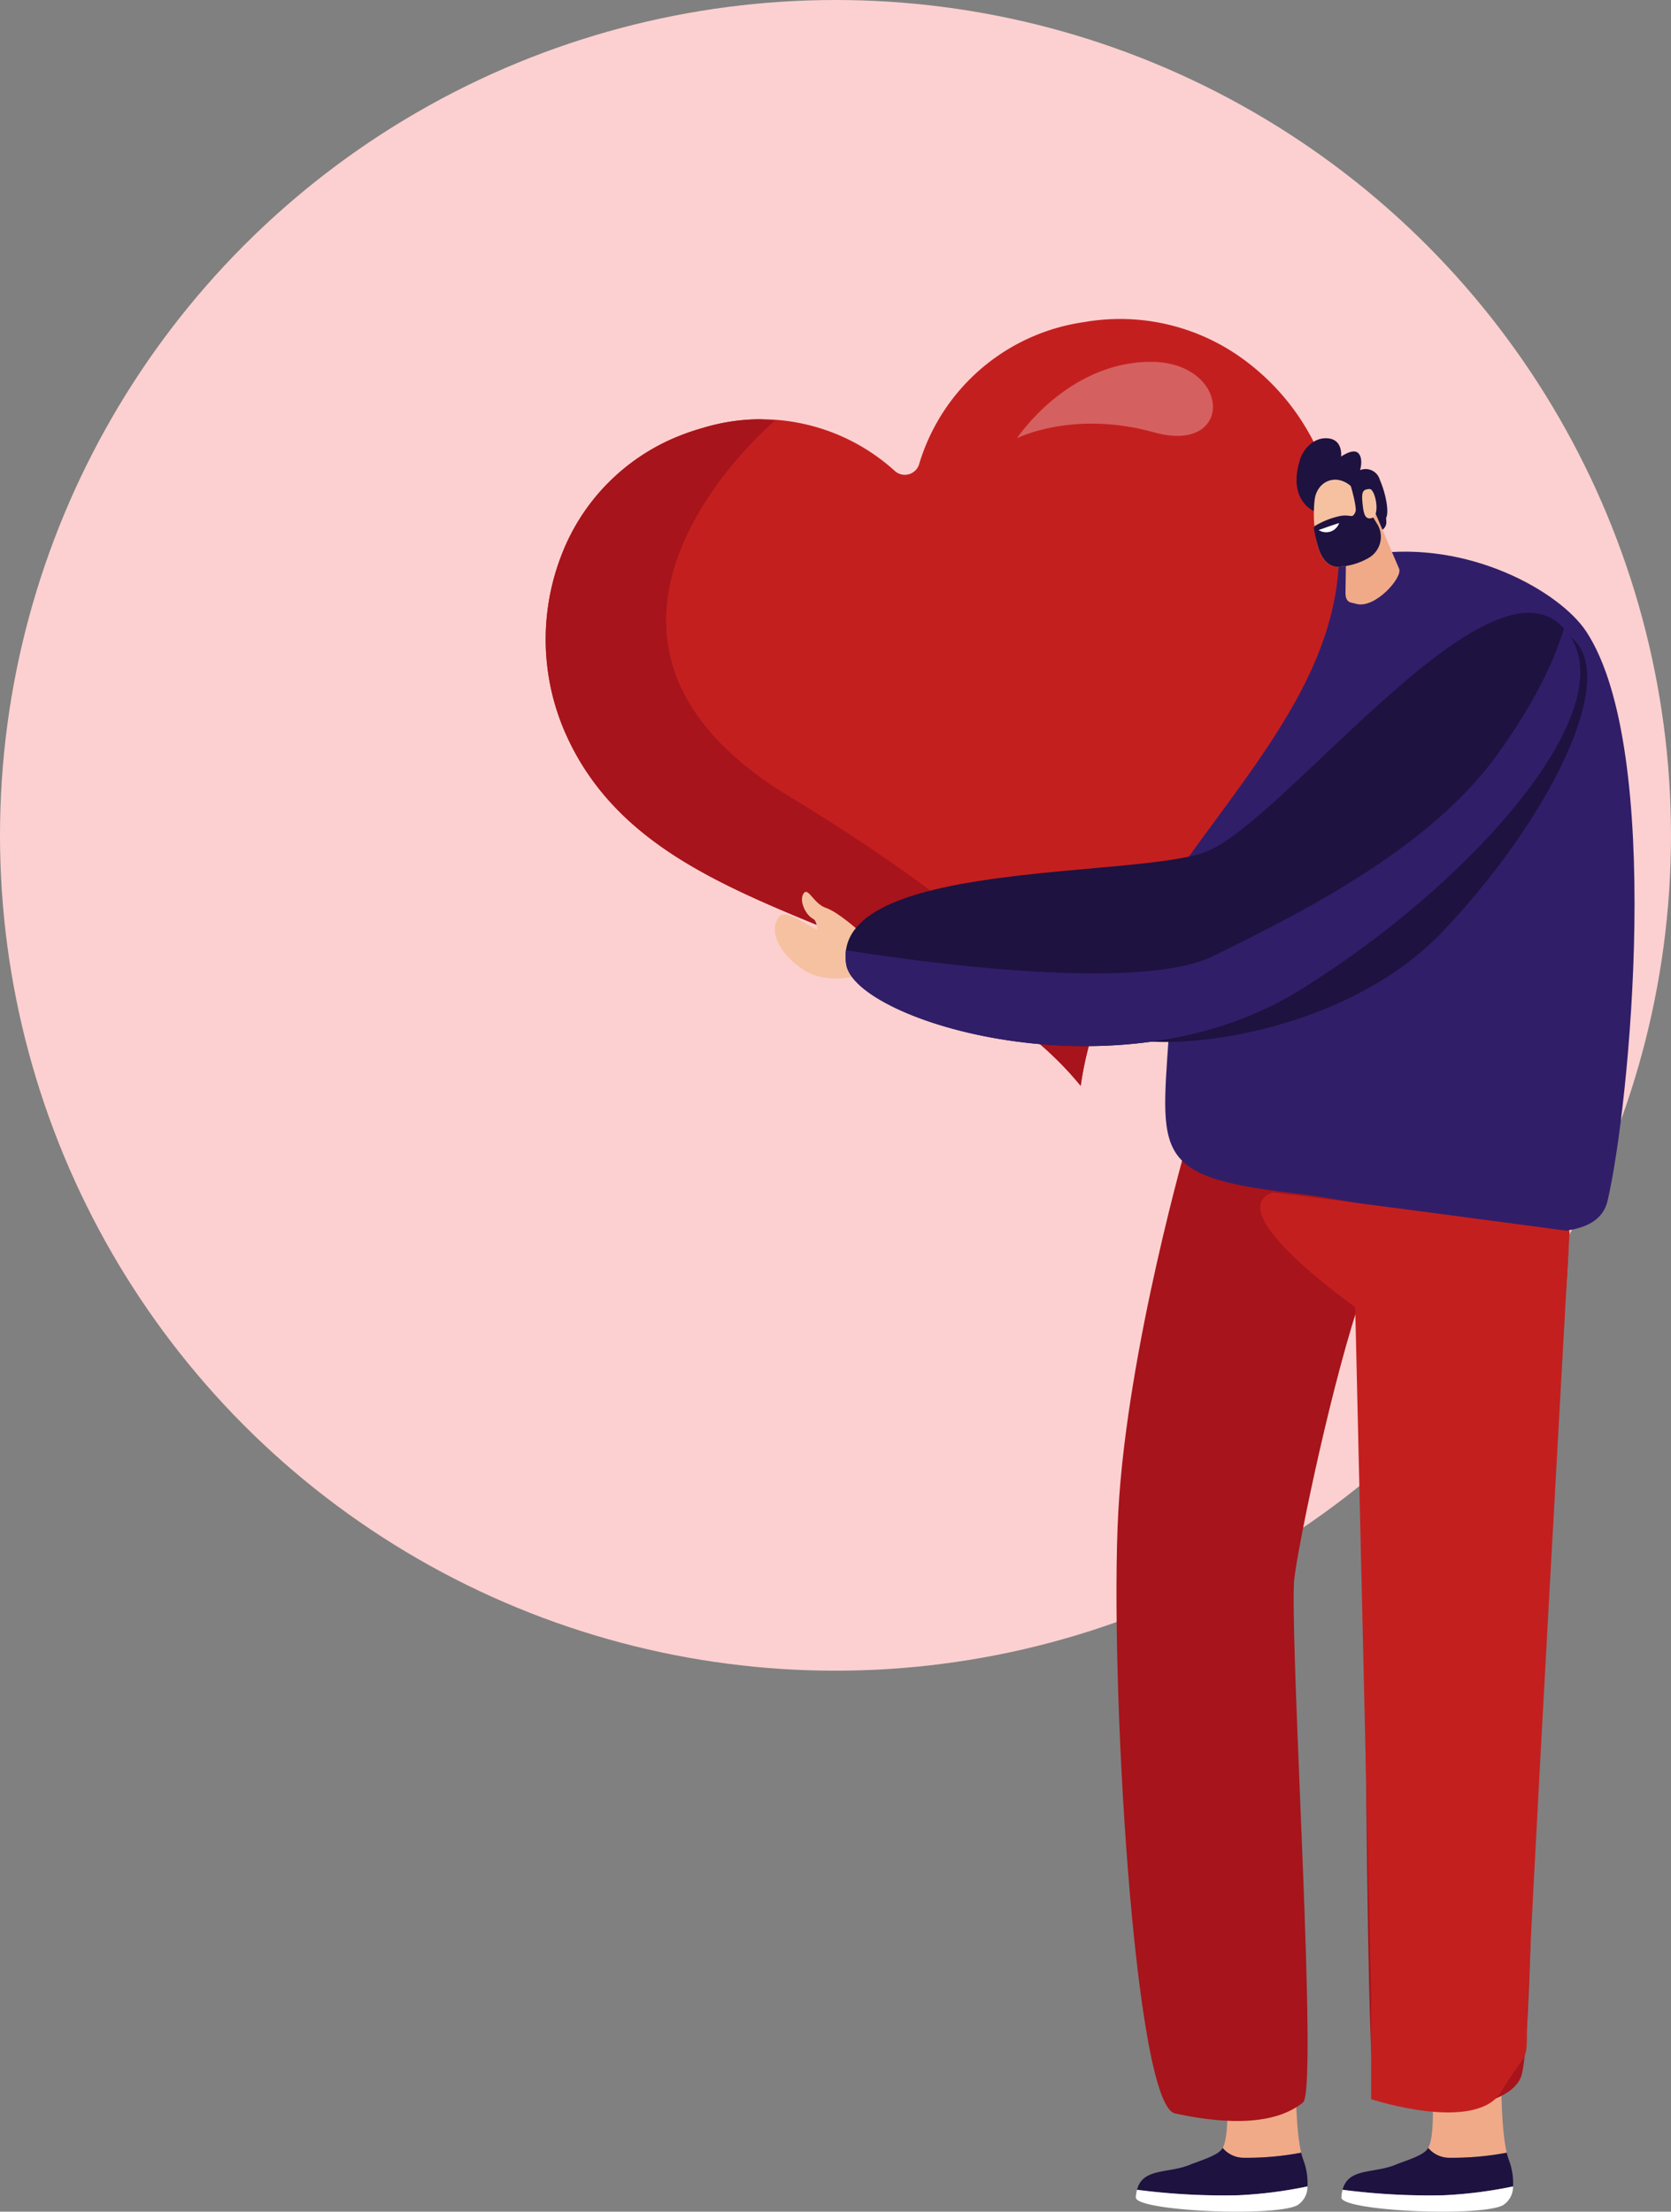 <svg id="index-icona-3" xmlns="http://www.w3.org/2000/svg" width="236.454" height="313.019" viewBox="0 0 236.454 313.019">
  <rect x="0" y="0" width="236.454" height="313.019" fill="#808080" stroke="none"/>
  <ellipse id="Ellisse_7" data-name="Ellisse 7" cx="118.227" cy="118.227" rx="118.227" ry="118.227" transform="translate(0 0)" fill="#fcd0d0"/>
  <g id="Raggruppa_1640" data-name="Raggruppa 1640" transform="translate(77.218 45.146)">
    <g id="Raggruppa_1641" data-name="Raggruppa 1641" transform="translate(0 0)">
      <path id="Tracciato_787" data-name="Tracciato 787" d="M565.258,1467.646s.76,7.857-.426,9.946a3.89,3.89,0,0,0,3,1.4,41.6,41.6,0,0,0,8.116-.72c-.738-3.108-.745-8.635-.817-10.384Z" transform="translate(-469.04 -1218.743)" fill="#f0aa88"/>
      <path id="Tracciato_789" data-name="Tracciato 789" d="M507.706,1532.994a61.746,61.746,0,0,0,9.794-1.249,9.27,9.27,0,0,0-.611-3.815,8.525,8.525,0,0,1-.277-.96,41.594,41.594,0,0,1-8.116.719,3.888,3.888,0,0,1-3-1.4c-.027.047-.053.095-.082.136-.568.812-2.138,1.36-4.3,2.147-3.132,1.417-6.906.434-7.733,3.642a94.144,94.144,0,0,0,14.327.775" transform="translate(-409.705 -1267.444)" fill="#1e1240"/>
      <path id="Tracciato_790" data-name="Tracciato 790" d="M736.764,1467.646s.76,7.857-.426,9.946a3.89,3.89,0,0,0,3,1.4,41.6,41.6,0,0,0,8.116-.72c-.738-3.108-.745-8.635-.816-10.384Z" transform="translate(-611.461 -1218.743)" fill="#f0aa88"/>
      <path id="Tracciato_792" data-name="Tracciato 792" d="M679.214,1532.994a61.747,61.747,0,0,0,9.795-1.249,9.28,9.28,0,0,0-.612-3.815,8.552,8.552,0,0,1-.277-.96,41.6,41.6,0,0,1-8.116.719,3.888,3.888,0,0,1-3-1.4c-.027.047-.053.095-.082.136-.568.812-2.138,1.36-4.3,2.147-3.132,1.417-6.906.434-7.733,3.642a94.14,94.14,0,0,0,14.327.775" transform="translate(-552.126 -1267.444)" fill="#1e1240"/>
      <path id="Tracciato_793" data-name="Tracciato 793" d="M535.646,740.334c.688-28.6,8.995-66.093,1.643-72.307-4.086-3.453-50.807,1.363-50.807,1.363s-8.713,29.931-9.977,53.116,2.249,83.89,8.01,85.155,13.631,2.108,18.127-1.546c2.151-1.748-1.768-62.327-1.28-73.562.126-2.911,4.656-25.5,9.035-39.069,1.345,15.3.759,110.517,2.576,112.016,2.5,2.058,18.032,2.65,20.48-2.9,1.675-3.8,1.826-46.95,2.194-62.267" transform="translate(-395.479 -553.699)" fill="#a7141b"/>
      <path id="Tracciato_794" data-name="Tracciato 794" d="M574.137,205.491c-3.706-5.656-16.659-13.014-30.4-10.98s-23.461,5.2-26.467,8.636c-6.182,7.068-1.433,46.64-1.976,55.791-1.2,20.274-3.6,23.58,17.467,26.035,17.9,2.086,42.145,10.581,44.376,1.084,3.135-13.342,7.995-63.78-3-80.566" transform="translate(-426.881 -161.236)" fill="#311e69"/>
      <path id="Tracciato_786" data-name="Tracciato 786" d="M76.193.441A28.563,28.563,0,0,0,52.822,20.619a2.118,2.118,0,0,1-3.361.944,28.166,28.166,0,0,0-27.273-6.129A32.931,32.931,0,0,0,19,16.508,29.528,29.528,0,0,0,2.283,33.3a32.948,32.948,0,0,0,.844,26.056c6.913,14.781,21.495,20.762,36.934,27.1C53.078,91.79,66.521,97.32,75.709,108.535c2-14.359,10.6-26.081,18.932-37.416,9.88-13.45,19.212-26.153,17.414-42.377A32.947,32.947,0,0,0,99.207,6.064,29.528,29.528,0,0,0,76.193.441" transform="translate(0 0)" fill="#c41f1f"/>
      <path id="Intersezione_1" data-name="Intersezione 1" d="M40.062,72.26c-15.439-6.34-30.022-12.319-36.937-27.1A32.941,32.941,0,0,1,2.283,19.1,29.519,29.519,0,0,1,19,2.317a32.427,32.427,0,0,1,3.188-1.076A28.15,28.15,0,0,1,30.34,0l2.083.22S-3.506,30.348,34.459,53.375c27.612,16.743,38.642,29.083,42.6,34.57a47.274,47.274,0,0,0-1.354,6.4C66.521,83.126,53.078,77.6,40.062,72.26Z" transform="translate(0 14.193)" fill="#a7141b" stroke="rgba(0,0,0,0)" stroke-miterlimit="10" stroke-width="1"/>
      <path id="Tracciato_788" data-name="Tracciato 788" d="M506.892,1559.688a94.137,94.137,0,0,1-14.327-.775,5.246,5.246,0,0,0-.166,1.073c-.1,1.927,19.448,2.821,22.826,1.132a3.065,3.065,0,0,0,1.461-2.68,61.74,61.74,0,0,1-9.794,1.25" transform="translate(-408.891 -1294.138)" fill="#fff"/>
      <path id="Tracciato_791" data-name="Tracciato 791" d="M678.4,1559.688a94.137,94.137,0,0,1-14.327-.775,5.246,5.246,0,0,0-.166,1.073c-.1,1.927,19.448,2.821,22.826,1.132a3.065,3.065,0,0,0,1.461-2.68,61.742,61.742,0,0,1-9.794,1.25" transform="translate(-551.313 -1294.138)" fill="#fff"/>
      <path id="Tracciato_799" data-name="Tracciato 799" d="M639.2,110.789l0,0c.415-.731.054-3.2-.886-5.39a2.085,2.085,0,0,0-2.8-1.367s.5-1.57-.217-2.376-2.464.46-2.464.46.3-2.374-1.83-2.584c-2.269-.225-3.619,1.9-3.908,2.77-2.045,6.157,2.111,7.628,2.111,7.628.957,2.433,6.254,2.762,8.694,2.782a1.319,1.319,0,0,0,1.337-1.354c-.006-.175-.02-.364-.043-.566" transform="translate(-520.279 -82.636)" fill="#1e1240"/>
      <path id="Tracciato_800" data-name="Tracciato 800" d="M671.159,156.469l3.757,8.81c.533,1.248-3.43,5.729-6.068,4.968-.772-.223-1.521-.084-1.517-1.612l.165-11.468Z" transform="translate(-554.155 -129.933)" fill="#f0aa88"/>
      <path id="Tracciato_801" data-name="Tracciato 801" d="M646.936,135.815l3.085,4.734a3.447,3.447,0,0,1-1.293,4.631,9.524,9.524,0,0,1-4.029,1.251c-1.531.217-2.672-1-3.191-2.947a18.783,18.783,0,0,1-.451-6.378c.289-3.06,3.642-4.229,5.879-1.291" transform="translate(-532.263 -111.373)" fill="#f5c1a1"/>
      <path id="Tracciato_802" data-name="Tracciato 802" d="M650,143.271l-3.07-5.02a4.86,4.86,0,0,0-.879-.854c.356,1.02.964,3.5.783,3.959-.465,1.165-.647.258-2.4.671a11.68,11.68,0,0,0-3.316,1.341.4.4,0,0,0-.169.395,23.915,23.915,0,0,0,.542,2.443c.52,1.944,1.661,3.163,3.192,2.947a9.525,9.525,0,0,0,4.029-1.251A3.447,3.447,0,0,0,650,143.271" transform="translate(-532.24 -114.095)" fill="#1e1240"/>
      <path id="Tracciato_803" data-name="Tracciato 803" d="M647.844,170.286s-.921.28-2.9.992a1.945,1.945,0,0,0,2.9-.992" transform="translate(-535.565 -141.407)" fill="#fff"/>
      <path id="Tracciato_804" data-name="Tracciato 804" d="M681.34,144.308a10.626,10.626,0,0,1-.1-1.29c.021-.727.161-1.09,1.044-1.126.817-.033,1.58,3.775.316,4.114-.9.241-1.12-.517-1.264-1.7" transform="translate(-565.709 -117.828)" fill="#f5c1a1"/>
      <path id="Tracciato_806" data-name="Tracciato 806" d="M221.9,483.593s-2.938-2.667-4.686-3.257-2.514-3.068-3.167-1.992.4,3.079,1.372,3.552.2,3.345,1.779,3.952,6.16-.866,4.7-2.255" transform="translate(-177.582 -396.997)" fill="#f5c1a1"/>
      <path id="Tracciato_807" data-name="Tracciato 807" d="M203.4,505.411s-4.73,1.65-8.34-.8c-3.2-2.179-4.772-5.256-3.352-7.314,1.183-1.715,5.15,2.41,7.117,2.153s4.967-1.463,5.751.887,1.043,4.923-1.175,5.078" transform="translate(-158.756 -412.608)" fill="#f5c1a1"/>
      <path id="Tracciato_808" data-name="Tracciato 808" d="M79.64,0c-.815,2.413-2.765,6.623-7.411,12.243-7.561,9.148-21.771,15.3-31.5,19.492-8.433,3.63-34,.359-40.679-.578a4.1,4.1,0,0,0,.026,1.385c1,5.489,30.229,13.261,50.12,2.569C69.679,24.636,87.232,7.1,79.64,0" transform="matrix(0.951, -0.309, 0.309, 0.951, 68.194, 68.964)" fill="#1e1240"/>
      <path id="Tracciato_809" data-name="Tracciato 809" d="M351.225,246.769c11.267,9.933-11.558,36.318-36.948,51.945s-62.7,4.268-63.976-3.755c-2.367-14.87,40.743-12.123,50.84-15.928,10.838-4.083,39.075-41.968,50.084-32.263" transform="translate(-207.773 -203.603)" fill="#1e1240"/>
      <path id="Tracciato_810" data-name="Tracciato 810" d="M351.871,258.235c-1.04,3.526-3.529,9.679-9.46,17.894C332.76,289.5,314.622,298.5,302.2,304.618c-10.765,5.305-43.4.525-51.925-.845a6.851,6.851,0,0,0,.033,2.024c1.277,8.023,38.586,19.382,63.976,3.755,24.873-15.309,47.28-40.941,37.588-51.317" transform="translate(-207.78 -214.44)" fill="#311e69"/>
      <path id="Tracciato_811" data-name="Tracciato 811" d="M46.665,54.9c-7.584,2.685,11.675,16.205,11.675,16.205L60.6,168.518v14.7s14.885,4.9,18.465-1.131,3.58-3.58,3.58-9.232S88.676,60.367,88.676,60.367,54.713,55.785,46.665,54.9Z" transform="translate(56.208 68.733)" fill="#c41f1f"/>
      <path id="Tracciato_812" data-name="Tracciato 812" d="M29.616,13.507s7.915-4.03,19.408-.827,10.928-10.175-.754-9.986S29.616,13.507,29.616,13.507Z" transform="translate(37.077 3.37)" fill="#fff" opacity="0.29"/>
    </g>
  </g>
</svg>
